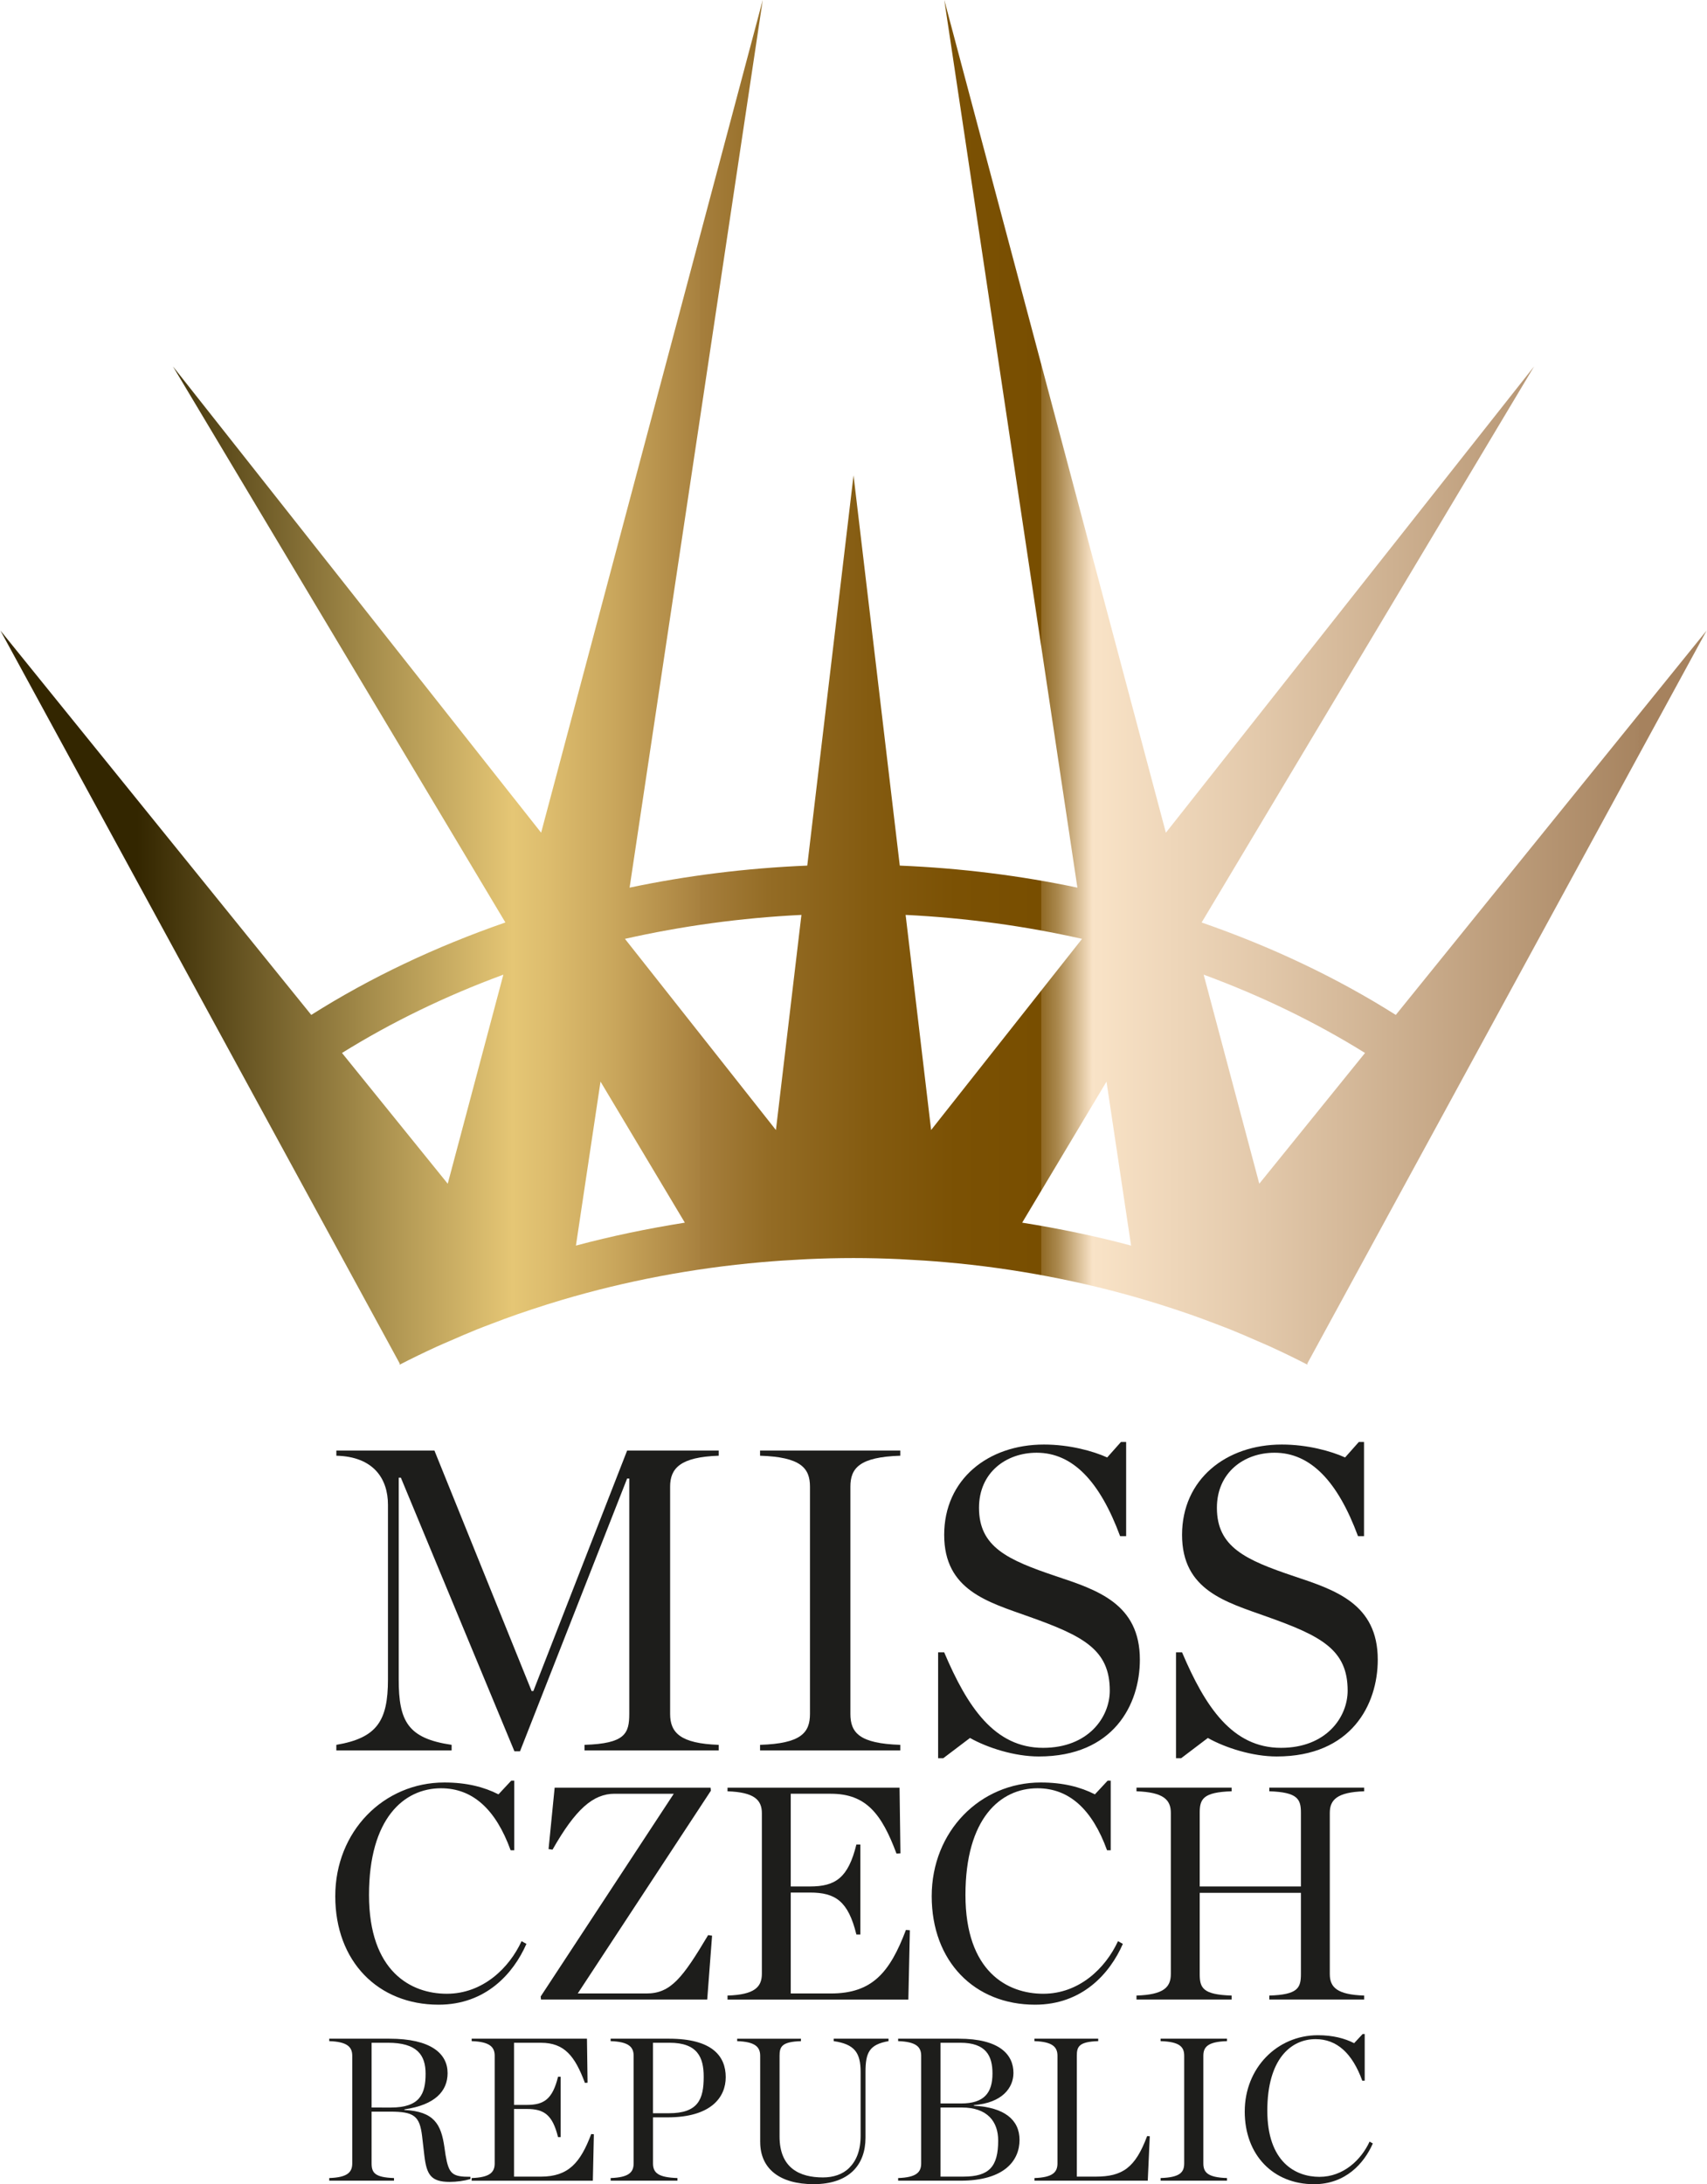 <svg height="357.673" viewBox="0 0 843.73 1079.9" width="279.585" xmlns="http://www.w3.org/2000/svg" xmlns:xlink="http://www.w3.org/1999/xlink"><linearGradient id="a" gradientUnits="userSpaceOnUse" x1="0" x2="843.73" y1="337.38" y2="337.38"><stop offset=".08" stop-color="#332600"/><stop offset=".22" stop-color="#a88f4d"/><stop offset=".3" stop-color="#e5c675"/><stop offset=".32" stop-color="#ddbd6e"/><stop offset=".36" stop-color="#c9a65c"/><stop offset=".41" stop-color="#a8813f"/><stop offset=".41" stop-color="#a67f3d"/><stop offset=".45" stop-color="#946c25"/><stop offset=".51" stop-color="#845b10"/><stop offset=".56" stop-color="#7b5104"/><stop offset=".61" stop-color="#784e00"/><stop offset=".61" stop-color="#7e5509"/><stop offset=".61" stop-color="#8f6924"/><stop offset=".62" stop-color="#ab894f"/><stop offset=".63" stop-color="#d2b68b"/><stop offset=".64" stop-color="#f9e3c7"/><stop offset=".74" stop-color="#e2c8aa"/><stop offset=".96" stop-color="#a78460"/><stop offset=".96" stop-color="#a6825e"/></linearGradient><g fill="#1d1d1b"><path d="m166.13 862.69c19.99-3.41 25.52-11.7 25.52-32.34v-86.36c0-12.97-7.23-23.82-25.52-24.25v-2.55h48.5l48.07 118.91h.85l46.37-118.91h45.3v2.55c-18.93.63-24.04 6.16-24.04 15.31v112.32c0 9.36 5.11 14.67 24.04 15.32v2.76h-66.36v-2.76c19.99-.64 22.12-5.53 22.12-15.32v-116.35h-1.06l-52.97 134.86h-2.76l-56.16-135.28h-1.06v99.75c0 20.64 4.46 29.15 26.16 32.34v2.76h-57.01v-2.76z"/><path d="m375.66 862.69c20.21-.64 24.68-5.95 24.68-15.32v-112.32c0-9.15-4.47-14.67-24.68-15.31v-2.55h69.35v2.55c-20.21.63-24.68 6.16-24.68 15.31v112.32c0 9.36 4.47 14.67 24.68 15.32v2.76h-69.35z"/><path d="m463.72 816.95h2.99c11.47 27.01 24.88 47.22 48.92 47.22 22.33 0 32.97-15.1 32.97-28.29 0-20.21-12.98-27.01-39.99-36.59-20.21-7.23-41.9-12.97-41.9-40.41s21.69-44.67 49.34-44.67c12.55 0 24.25 3.2 31.27 6.39l6.81-7.66h2.56v46.58h-2.98c-10-27.01-23.39-41.26-41.27-41.26-15.1 0-28.51 9.78-28.51 27.23 0 19.35 14.04 25.73 38.08 33.82 20.42 6.81 41.47 13.61 41.47 41.27 0 22.12-12.97 47.86-49.99 47.86-11.91 0-25.31-4.25-34.02-9.15l-13.2 10h-2.56v-52.32z"/><path d="m581.36 816.95h2.98c11.48 27.01 24.88 47.22 48.93 47.22 22.33 0 32.96-15.1 32.96-28.29 0-20.21-12.97-27.01-39.99-36.59-20.2-7.23-41.9-12.97-41.9-40.41s21.7-44.67 49.34-44.67c12.55 0 24.25 3.2 31.28 6.39l6.8-7.66h2.56v46.58h-2.97c-10-27.01-23.4-41.26-41.28-41.26-15.09 0-28.5 9.78-28.5 27.23 0 19.35 14.03 25.73 38.08 33.82 20.41 6.81 41.47 13.61 41.47 41.27 0 22.12-12.98 47.86-49.99 47.86-11.92 0-25.32-4.25-34.03-9.15l-13.19 10h-2.56v-52.32z"/><path d="m165.59 937.52c0-32.02 23.9-56.22 53.96-56.22 10.97 0 19.69 2.25 26.75 5.87l6.31-6.77h1.5v34.41h-1.8c-7.36-20.29-18.78-30.65-34.41-30.65-18.34 0-35.62 14.88-35.62 52.75s20.74 48.85 38.47 48.85 30.81-12.63 36.97-26.01l2.4 1.35c-6.46 14.73-20.14 30.06-43.43 30.06-29.91 0-51.1-21.35-51.1-53.65z"/><path d="m267.17 987.11 65.82-100.24h-29.3c-10.52 0-19.24 7.52-30.66 27.64l-1.96-.29 3.01-30.36h77.1l.15 1.51-65.83 100.25h33.97c12.02 0 17.88-7.67 30.51-28.86l1.95.29-2.4 31.56h-82.21l-.15-1.51z"/><path d="m359.57 986.65c13.38-.44 16.98-4.2 16.98-10.81v-79.35c0-6.47-3.61-10.38-16.98-10.83v-1.8h85.07l.44 32.46-1.95.15c-7.36-19.68-15.03-29.6-32.46-29.6h-19.84v45.84h9.47c12.62 0 18.93-4.21 22.99-20.74h1.96v44.49h-1.96c-4.06-16.53-10.37-20.74-22.99-20.74h-9.47v49.9h19.84c20.44 0 29.16-10.38 37.12-31.41l1.95.15-.75 34.26h-89.42v-1.96z"/><path d="m460.54 937.52c0-32.02 23.9-56.22 53.95-56.22 10.97 0 19.69 2.25 26.75 5.87l6.31-6.77h1.51v34.41h-1.81c-7.36-20.29-18.78-30.65-34.41-30.65-18.34 0-35.61 14.88-35.61 52.75s20.73 48.85 38.47 48.85 30.81-12.63 36.96-26.01l2.41 1.35c-6.46 14.73-20.13 30.06-43.43 30.06-29.91 0-51.1-21.35-51.1-53.65z"/><path d="m561.81 986.65c13.39-.44 16.98-4.05 16.98-10.66v-79.66c0-6.47-3.6-10.22-16.98-10.68v-1.8h47.05v1.8c-14.28.45-15.79 3.92-15.79 10.68v36.37h50.05v-36.37c0-6.76-1.51-10.22-15.63-10.68v-1.8h46.89v1.8c-13.38.45-16.98 4.21-16.98 10.68v79.66c0 6.61 3.61 10.21 16.98 10.66v1.96h-46.89v-1.96c14.12-.44 15.63-3.75 15.63-10.66v-40.13h-50.05v40.13c0 6.91 1.52 10.21 15.79 10.66v1.96h-47.05z"/><path d="m183.56 1069.62c0 4.64 1.62 6.95 11.08 7.25v1.31h-32.03v-1.31c8.97-.3 11.38-2.82 11.38-7.25v-53.19c0-4.34-2.42-6.95-11.38-7.25v-1.21h29.72c20.55 0 28.81 7.36 28.81 17.02 0 8.77-6.04 15.72-21.35 17.93v.3c14.91.7 18.13 7.36 19.74 18.14l.6 4.13c1.61 9.47 3.33 10.77 12.29 10.77v1.12c-3.12.9-6.85 1.4-10.28 1.4-9.37 0-11.38-3.73-12.49-12.99l-1.11-9.57c-1.21-10.07-3.93-12.18-15.91-12.18h-9.07zm9.57-27.61c14.3 0 17.13-6.74 17.13-16.72 0-9.27-4.23-15.31-18.64-15.31h-8.06v32.03z"/><path d="m233.04 1076.87c8.97-.3 11.39-2.82 11.39-7.25v-53.19c0-4.34-2.42-6.95-11.39-7.25v-1.21h57.02l.3 21.76-1.31.1c-4.94-13.2-10.07-19.84-21.76-19.84h-13.3v30.72h6.35c8.46 0 12.69-2.82 15.41-13.9h1.31v29.82h-1.31c-2.72-11.09-6.95-13.91-15.41-13.91h-6.35v33.45h13.3c13.7 0 19.54-6.95 24.88-21.05l1.31.1-.51 22.97h-59.94v-1.31z"/><path d="m301.76 1076.87c8.97-.3 11.38-2.82 11.38-7.25v-53.19c0-4.34-2.42-6.95-11.38-7.25v-1.21h28.81c21.36 0 28.11 8.56 28.11 19.04 0 9.77-7.05 19.85-28.81 19.85h-7.15v22.76c0 4.64 2.52 6.95 12.09 7.25v1.31h-33.04v-1.31zm28.81-32.04c14.51 0 17.22-6.95 17.22-18.03 0-9.57-3.02-16.82-16.92-16.82h-8.16v34.85z"/><path d="m375.72 1059.05v-42.61c0-4.34-2.42-6.95-11.38-7.25v-1.21h31.53v1.21c-9.47.3-10.57 2.72-10.57 7.25v39.89c0 15.72 10.07 20.24 21.46 20.24 5.14 0 9.77-1.51 12.99-4.73 3.53-3.52 5.64-8.56 5.64-16.02v-31.33c0-9.77-3.12-13.79-13.3-15.31v-1.21h27.09v1.21c-9.46 1.7-11.38 5.54-11.38 15.31v32.44c0 13.39-8.06 22.97-25.68 22.97-16.62 0-26.39-7.55-26.39-20.86z"/><path d="m443.94 1076.87c8.97-.3 11.39-2.82 11.39-7.25v-53.19c0-4.34-2.42-6.95-11.39-7.25v-1.21h29.92c20.34 0 27.1 7.95 27.1 16.93 0 7.25-5.44 14.81-19.55 15.91v.3c14.91.8 22.56 6.84 22.56 16.92s-7.35 20.15-29.21 20.15h-30.82zm31.13-36.87c11.39 0 15.52-5.24 15.52-14.81 0-8.67-3.12-15.21-15.92-15.21h-9.77v30.02h10.18zm1.2 36.16c12.8 0 17.14-5.04 17.14-17.84 0-9.37-5.34-16.32-17.93-16.32h-10.58v34.16h11.38z"/><path d="m511.35 1076.87c8.96-.3 11.38-2.82 11.38-7.25v-53.19c0-4.34-2.42-6.95-11.38-7.25v-1.21h31.53v1.21c-9.57.3-10.58 2.72-10.58 7.25v59.74h9.28c13.29 0 19.63-4.34 25.49-20.05l1.31.1-1 21.95h-56.01v-1.31z"/><path d="m573.72 1076.87c9.56-.3 11.68-2.82 11.68-7.25v-53.19c0-4.34-2.12-6.95-11.68-7.25v-1.21h32.83v1.21c-9.56.3-11.68 2.92-11.68 7.25v53.19c0 4.43 2.12 6.95 11.68 7.25v1.31h-32.83z"/><path d="m615.34 1043.93c0-21.45 16.02-37.67 36.16-37.67 7.35 0 13.2 1.51 17.93 3.93l4.22-4.53h1.01v23.07h-1.21c-4.93-13.6-12.59-20.54-23.07-20.54-12.29 0-23.88 9.96-23.88 35.35s13.91 32.74 25.79 32.74 20.66-8.46 24.78-17.42l1.61.91c-4.33 9.86-13.5 20.15-29.1 20.15-20.05 0-34.25-14.31-34.25-35.98z"/></g><path d="m690.03 501.8c-29.09-18.4-61.42-33.71-96.01-45.7l164.39-274.91-182.07 230.52-109.58-411.71 65.83 438.87c-28.24-5.95-57.63-9.64-87.84-10.9l-22.87-192.93-22.88 192.93c-30.21 1.26-59.61 4.95-87.86 10.9l65.84-438.87-109.59 411.7-182.06-230.52 164.39 274.91c-34.59 11.99-66.91 27.3-96 45.7l-153.72-190.03 117.51 215.67 11.69 21.45 57.1 104.79 11.21 20.58-.14.51c6.06-3.14 12.27-6.13 18.55-9.01 2.18-1.01 4.42-1.92 6.63-2.89 4.24-1.86 8.49-3.7 12.81-5.45 2.45-.99 4.95-1.92 7.44-2.87 4.17-1.6 8.37-3.16 12.62-4.65 2.51-.88 5.06-1.73 7.6-2.57 4.86-1.61 9.76-3.16 14.72-4.63 31.21-9.25 64.25-15.62 98.6-18.63 6.82-.6 13.69-1.05 20.6-1.4.74-.03 1.47-.09 2.21-.12 7.52-.34 15.08-.53 22.71-.53s15.18.19 22.7.53c.77.03 1.52.09 2.28.13 6.87.34 13.7.79 20.49 1.39 34.39 3.01 67.45 9.38 98.69 18.64 4.98 1.47 9.89 3.03 14.78 4.64 2.45.82 4.91 1.63 7.34 2.48 4.31 1.5 8.55 3.09 12.78 4.7 2.48.95 4.97 1.87 7.42 2.86 4.35 1.75 8.62 3.6 12.87 5.47 2.18.96 4.4 1.87 6.55 2.85 6.31 2.89 12.53 5.89 18.61 9.05l-.13-.51 11.21-20.58 57.11-104.79 11.68-21.45 117.51-215.67-153.71 190.04zm-155.14-37.61-74.64 94.51-12.61-106.35c30.1 1.48 59.29 5.53 87.25 11.84zm-138.78-11.84-12.61 106.36-74.66-94.52c27.97-6.31 57.16-10.37 87.26-11.84zm-174.91 132.9-52.28-64.64c24.42-15.19 51.21-28.19 79.8-38.72l-27.51 103.36zm75.56-50.48 41.7 69.74c-18.38 2.92-36.39 6.66-53.86 11.34zm208.52 69.74 41.69-69.73 12.16 81.07c-17.47-4.68-35.48-8.42-53.86-11.34zm117.25-19.26-27.51-103.36c28.59 10.53 55.38 23.53 79.8 38.72z" fill="url(#a)"/></svg>